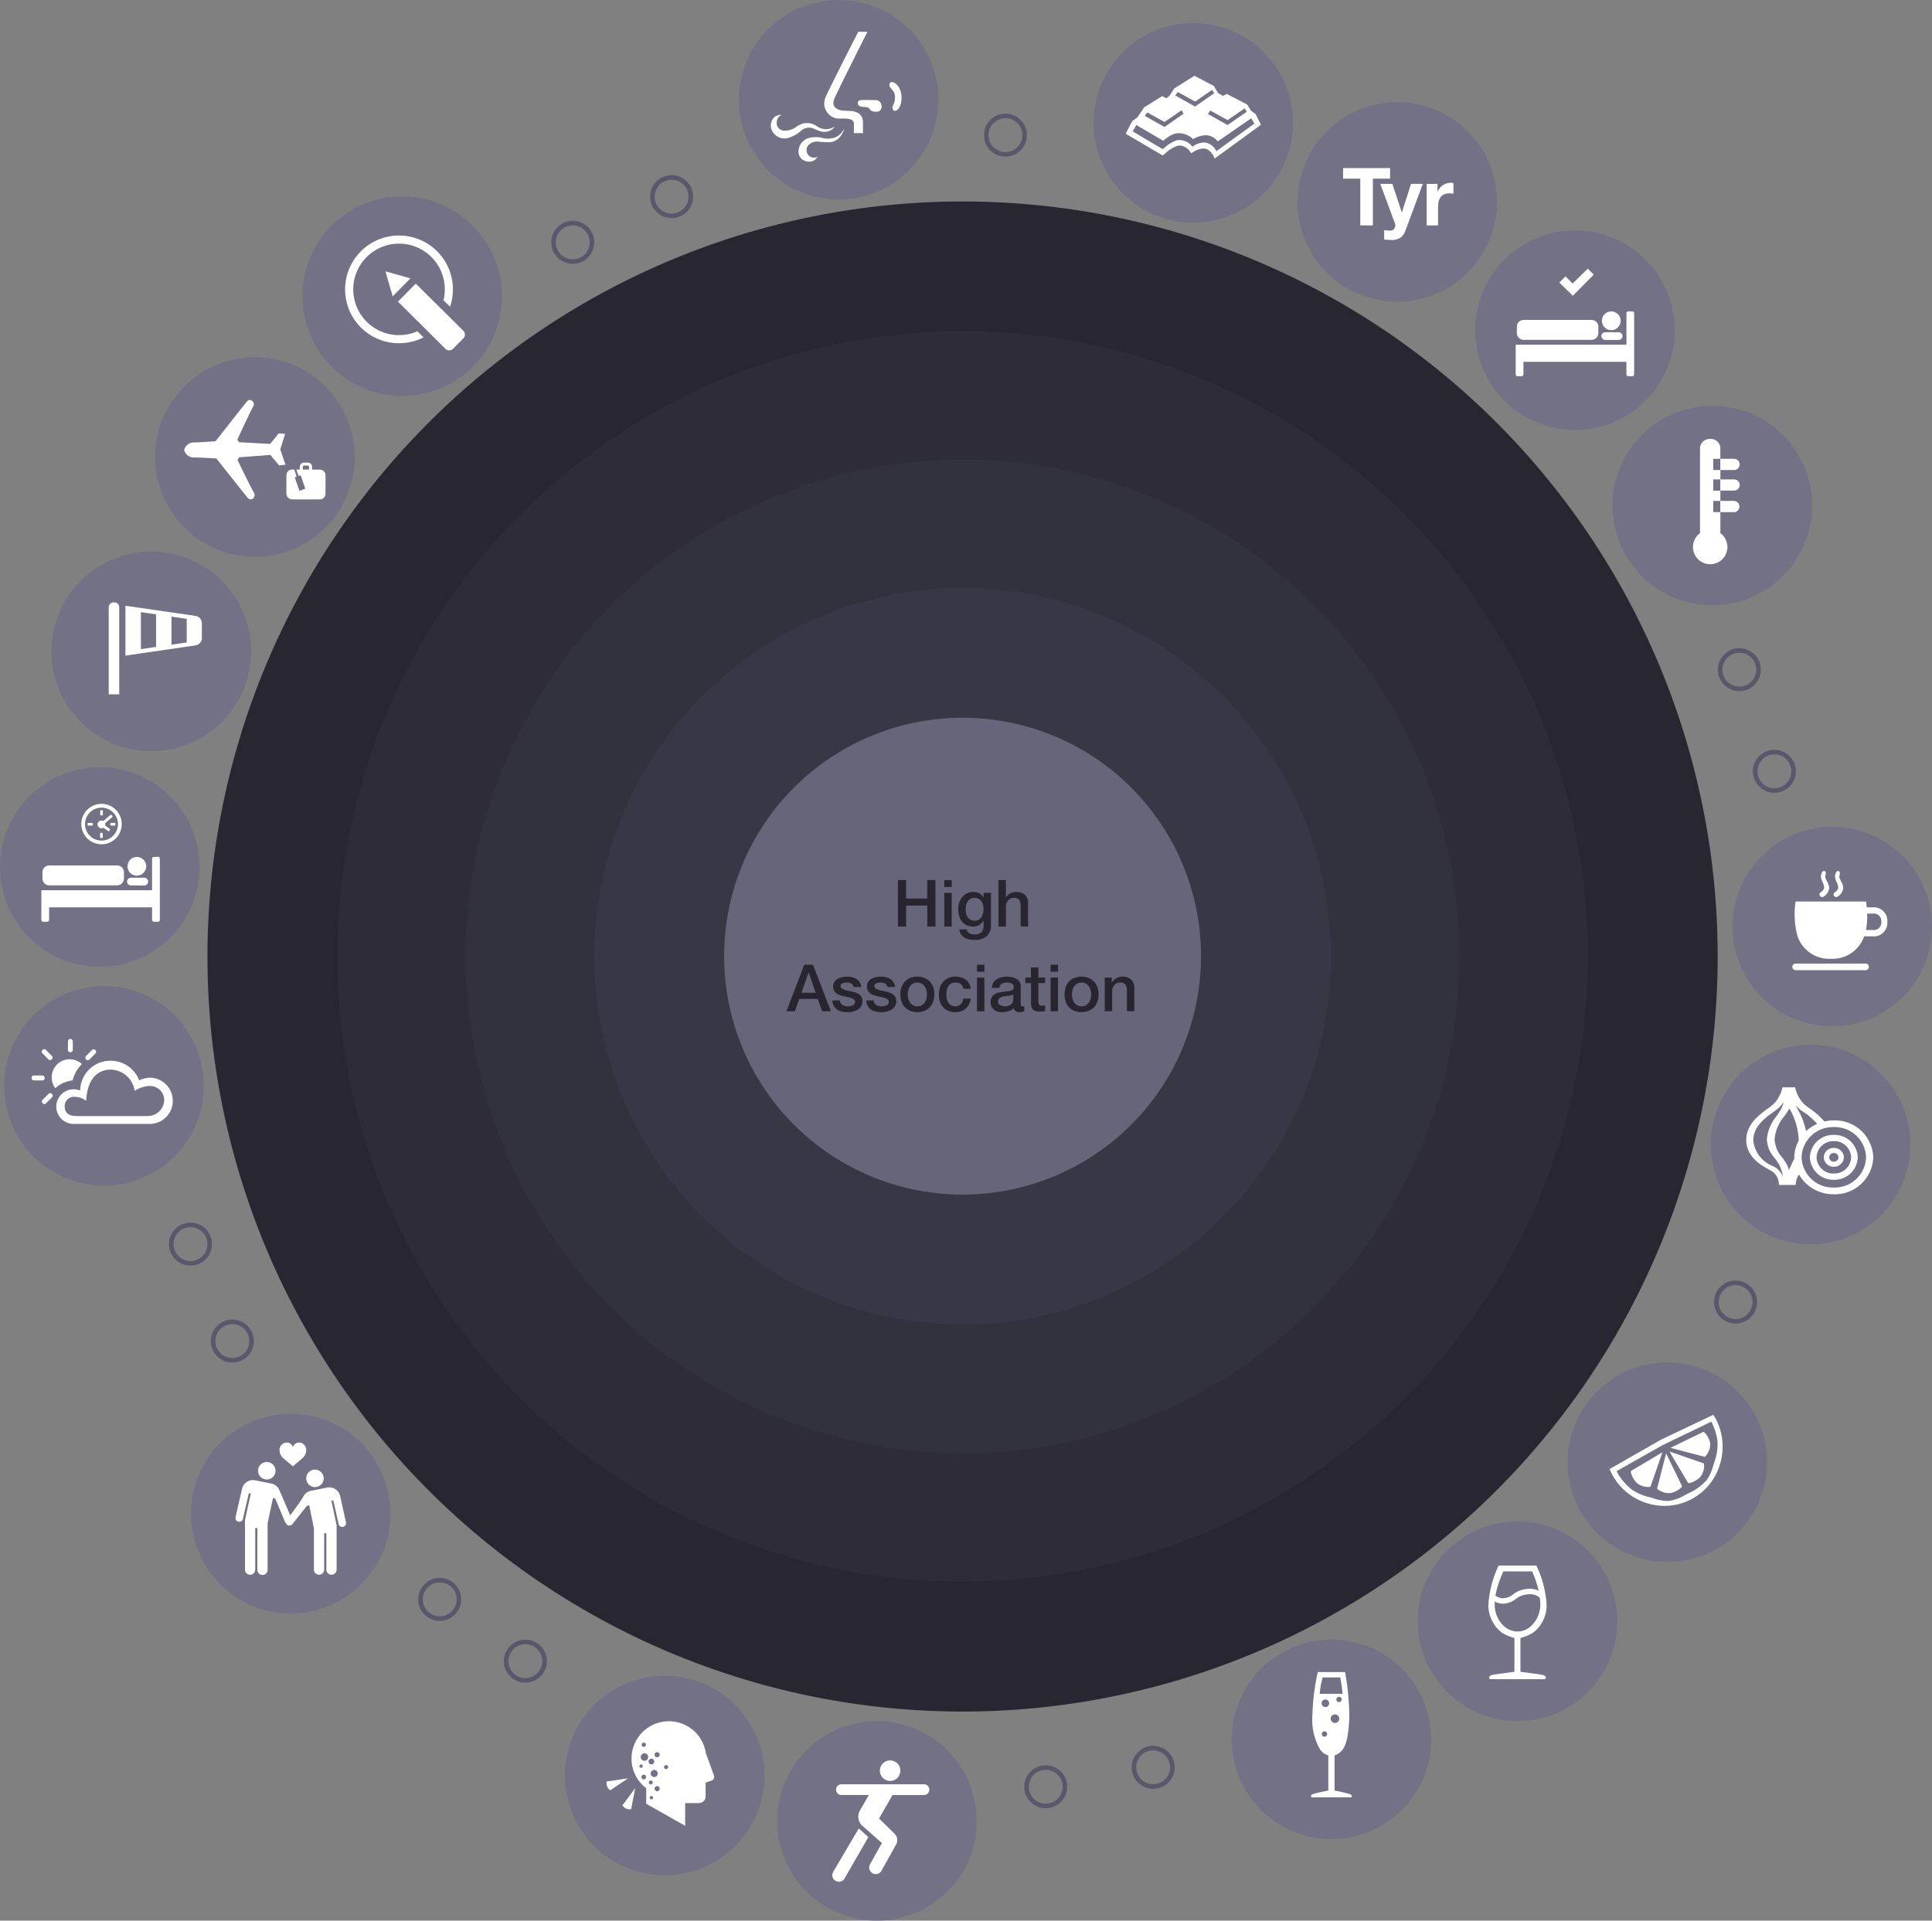 <svg xmlns="http://www.w3.org/2000/svg" width="330" height="328.087"><rect width="100%" height="100%" fill="#808080" stroke="none"/><defs><style>.cls-6{fill:#292530}.cls-7{fill:#59586b}.cls-8{fill:#737185}.cls-9{fill:#fff}</style></defs><g id="Individual-not-association-map-n1-headache-large" transform="translate(627.281 -693.737)"><g id="Grupo_4388" data-name="Grupo 4388" transform="translate(-591.844 728.156)"><path id="Fill_153" d="M-335.014 855.964a128.978 128.978 0 01-128.9 129.054 128.977 128.977 0 01-129.054-128.9 128.976 128.976 0 01128.9-129.054h.076a128.942 128.942 0 01128.978 128.9" data-name="Fill 153" transform="translate(592.968 -727.064)" fill="#282631"/><path id="Fill_155" d="M-357.892 855.253a106.8 106.8 0 01-106.734 106.869A106.8 106.8 0 01-571.5 855.388a106.8 106.8 0 01106.739-106.869h.07a106.767 106.767 0 01106.8 106.734" data-name="Fill 155" transform="translate(593.671 -726.361)" fill="#2d2c38"/><path id="Fill_157" d="M-380.536 854.556a84.854 84.854 0 01-84.8 84.911 84.854 84.854 0 01-84.911-84.8 84.853 84.853 0 0184.8-84.911h.064a84.818 84.818 0 0184.847 84.789v.006" data-name="Fill 157" transform="translate(594.368 -725.665)" fill="#32313e"/><path id="Fill_159" d="M-403.183 853.869a62.9 62.9 0 01-62.867 62.939 62.9 62.9 0 01-62.939-62.867A62.9 62.9 0 01-466.122 791h.038a62.877 62.877 0 0162.9 62.854v.013" data-name="Fill 159" transform="translate(595.064 -724.97)" fill="#373745"/><path id="Fill_161" d="M-426.063 853.164a40.727 40.727 0 01-40.706 40.747 40.727 40.727 0 01-40.747-40.706 40.727 40.727 0 0140.706-40.747h.022a40.711 40.711 0 0140.726 40.7v.009" data-name="Fill 161" transform="translate(595.767 -724.267)" fill="#676579"/><path id="Fill_163" d="M-478.772 839.3h1.392v3.161h3.615V839.3h1.4v7.946h-1.394v-3.584h-3.615v3.584h-1.394z" class="cls-6" data-name="Fill 163" transform="translate(596.709 -723.388)"/><path id="Fill_165" d="M-469.829 847.245h-1.271v-5.753h1.269v5.752zm0-6.745h-1.271v-1.2h1.269v1.2z" class="cls-6" data-name="Fill 165" transform="translate(596.96 -723.388)"/><path id="Fill_167" d="M-466.032 849.461a4.52 4.52 0 01-.874-.088 2.651 2.651 0 01-.8-.3 1.943 1.943 0 01-.606-.558 1.7 1.7 0 01-.289-.842h1.268a1.01 1.01 0 00.19.435.963.963 0 00.318.261 1.218 1.218 0 00.406.123 4.175 4.175 0 00.468.027 1.485 1.485 0 001.124-.378 1.532 1.532 0 00.355-1.09v-.884h-.021a1.963 1.963 0 01-1.727 1.013 2.642 2.642 0 01-1.173-.24 2.25 2.25 0 01-.8-.657 2.733 2.733 0 01-.462-.963 4.6 4.6 0 01-.145-1.168 3.412 3.412 0 01.179-1.1 2.784 2.784 0 01.516-.918 2.483 2.483 0 01.813-.63 2.5 2.5 0 011.1-.233 2.223 2.223 0 011 .228 1.558 1.558 0 01.7.718h.021v-.79h1.268v5.453a2.464 2.464 0 01-.729 1.943 3.1 3.1 0 01-2.1.638zm.011-7.189a1.341 1.341 0 00-.717.178 1.436 1.436 0 00-.468.461 2.025 2.025 0 00-.255.647 3.4 3.4 0 00-.077.723 2.77 2.77 0 00.088.7 1.953 1.953 0 00.274.607 1.443 1.443 0 00.468.433 1.332 1.332 0 00.685.168 1.426 1.426 0 00.718-.172 1.447 1.447 0 00.478-.457 2.012 2.012 0 00.267-.646 3.275 3.275 0 00.082-.729 2.855 2.855 0 00-.088-.713 1.954 1.954 0 00-.272-.612 1.32 1.32 0 00-.479-.422 1.5 1.5 0 00-.704-.166z" class="cls-6" data-name="Fill 167" transform="translate(597.035 -723.323)"/><path id="Fill_168" d="M-462.143 839.3h1.268v2.951h.023a1.832 1.832 0 01.7-.652 2.051 2.051 0 011.033-.261 2.141 2.141 0 011.49.49 1.871 1.871 0 01.546 1.469v3.95h-1.272v-3.615a1.559 1.559 0 00-.289-.984 1.047 1.047 0 00-.834-.31 1.357 1.357 0 00-.578.117 1.242 1.242 0 00-.435.323 1.513 1.513 0 00-.279.484 1.737 1.737 0 00-.1.59v3.395h-1.264z" class="cls-6" data-name="Fill 168" transform="translate(597.253 -723.388)"/><path id="Fill_169" d="M-495.774 861.259h-1.436l3.049-7.952h1.481l3.06 7.945h-1.491l-.746-2.1h-3.171l-.747 2.1zm2.327-6.579l-1.2 3.411h2.426l-1.191-3.415h-.033z" class="cls-6" data-name="Fill 169" transform="translate(596.105 -722.929)"/><path id="Fill_170" d="M-488.333 859.342a.953.953 0 00.422.779 1.668 1.668 0 00.879.223 3.349 3.349 0 00.407-.028 1.8 1.8 0 00.429-.1.811.811 0 00.328-.228.548.548 0 00.117-.4.555.555 0 00-.178-.4 1.217 1.217 0 00-.429-.25 3.965 3.965 0 00-.6-.161 22.533 22.533 0 01-.679-.145 6.518 6.518 0 01-.685-.189 2.233 2.233 0 01-.59-.3 1.421 1.421 0 01-.417-.485 1.551 1.551 0 01-.156-.723 1.31 1.31 0 01.228-.79 1.753 1.753 0 01.578-.512 2.531 2.531 0 01.78-.272 4.438 4.438 0 01.817-.078 3.758 3.758 0 01.852.095 2.294 2.294 0 01.734.31 1.764 1.764 0 01.545.546 1.9 1.9 0 01.273.818h-1.323a.793.793 0 00-.413-.612 1.721 1.721 0 00-.757-.155 2.711 2.711 0 00-.317.022 1.408 1.408 0 00-.344.085.714.714 0 00-.273.178.422.422 0 00-.112.31.487.487 0 00.161.379 1.292 1.292 0 00.423.239 4.22 4.22 0 00.595.161q.335.067.69.145t.679.19a2.155 2.155 0 01.595.3 1.378 1.378 0 01.585 1.191 1.554 1.554 0 01-.234.869 1.855 1.855 0 01-.606.578 2.793 2.793 0 01-.826.323 4.272 4.272 0 01-.9.1 3.982 3.982 0 01-1.006-.123 2.351 2.351 0 01-.8-.373 1.823 1.823 0 01-.537-.632 1.988 1.988 0 01-.206-.884z" class="cls-6" data-name="Fill 170" transform="translate(596.354 -722.864)"/><path id="Fill_171" d="M-482.741 859.342a.953.953 0 00.422.779 1.669 1.669 0 00.879.223 3.349 3.349 0 00.407-.028 1.8 1.8 0 00.429-.1.811.811 0 00.328-.228.547.547 0 00.117-.4.555.555 0 00-.178-.4 1.218 1.218 0 00-.429-.25 3.964 3.964 0 00-.6-.161 21.839 21.839 0 01-.678-.145 6.523 6.523 0 01-.685-.189 2.233 2.233 0 01-.59-.3 1.419 1.419 0 01-.417-.485 1.55 1.55 0 01-.156-.723 1.31 1.31 0 01.228-.79 1.753 1.753 0 01.578-.512 2.531 2.531 0 01.78-.272 4.437 4.437 0 01.817-.078 3.758 3.758 0 01.852.095 2.294 2.294 0 01.734.31 1.765 1.765 0 01.545.546 1.9 1.9 0 01.273.818h-1.315a.794.794 0 00-.413-.612 1.721 1.721 0 00-.757-.155 2.71 2.71 0 00-.317.022 1.408 1.408 0 00-.344.085.714.714 0 00-.273.178.422.422 0 00-.112.31.487.487 0 00.161.379 1.292 1.292 0 00.423.239 4.221 4.221 0 00.595.161q.335.067.69.145t.678.19a2.156 2.156 0 01.595.3 1.378 1.378 0 01.585 1.191 1.554 1.554 0 01-.234.869 1.855 1.855 0 01-.606.578 2.793 2.793 0 01-.826.323 4.273 4.273 0 01-.9.1 3.982 3.982 0 01-1.006-.123 2.352 2.352 0 01-.8-.373 1.823 1.823 0 01-.537-.632 1.988 1.988 0 01-.207-.884z" class="cls-6" data-name="Fill 171" transform="translate(596.537 -722.864)"/><path id="Fill_172" d="M-475.47 861.344a3.171 3.171 0 01-1.23-.228 2.641 2.641 0 01-.913-.628 2.7 2.7 0 01-.566-.958 3.687 3.687 0 01-.2-1.225 3.67 3.67 0 01.2-1.214 2.7 2.7 0 01.566-.956 2.61 2.61 0 01.914-.629 3.132 3.132 0 011.229-.228 3.154 3.154 0 011.226.228 2.618 2.618 0 01.916.629 2.708 2.708 0 01.568.957 3.644 3.644 0 01.2 1.214 3.714 3.714 0 01-.2 1.225 2.725 2.725 0 01-.568.957 2.65 2.65 0 01-.916.627 3.172 3.172 0 01-1.226.229zm0-5.06a1.448 1.448 0 00-.734.179 1.556 1.556 0 00-.516.461 2.008 2.008 0 00-.3.653 2.92 2.92 0 000 1.474 2.115 2.115 0 00.3.652 1.547 1.547 0 00.516.468 1.479 1.479 0 00.734.178 1.479 1.479 0 00.734-.178 1.546 1.546 0 00.516-.468 2.076 2.076 0 00.3-.652 2.925 2.925 0 00.093-.745 2.986 2.986 0 00-.1-.734 1.966 1.966 0 00-.3-.653 1.556 1.556 0 00-.516-.461 1.439 1.439 0 00-.732-.177z" class="cls-6" data-name="Fill 172" transform="translate(596.722 -722.864)"/><path id="Fill_173" d="M-467.832 857.359a1.188 1.188 0 00-.429-.807 1.4 1.4 0 00-.885-.272 1.837 1.837 0 00-.524.083 1.236 1.236 0 00-.511.31 1.758 1.758 0 00-.39.634 3.025 3.025 0 00-.155 1.069 3.124 3.124 0 00.084.713 1.958 1.958 0 00.267.635 1.449 1.449 0 00.473.45 1.34 1.34 0 00.7.164 1.28 1.28 0 00.918-.345 1.607 1.607 0 00.451-.968h1.273a2.789 2.789 0 01-.852 1.726 2.594 2.594 0 01-1.791.593 2.969 2.969 0 01-1.2-.228 2.529 2.529 0 01-.875-.62 2.657 2.657 0 01-.54-.94 3.7 3.7 0 01-.178-1.18 4.044 4.044 0 01.178-1.217 2.763 2.763 0 01.535-.984 2.478 2.478 0 01.885-.657 2.961 2.961 0 011.24-.241 3.444 3.444 0 01.951.128 2.5 2.5 0 01.8.388 2.042 2.042 0 01.573.641 2.224 2.224 0 01.267.923z" class="cls-6" data-name="Fill 173" transform="translate(596.931 -722.864)"/><path id="Fill_174" d="M-464.431 861.253h-1.269V855.5h1.269v5.752zm0-6.745h-1.269v-1.2h1.269v1.2z" class="cls-6" data-name="Fill 174" transform="translate(597.137 -722.929)"/><path id="Fill_175" d="M-458.5 861.345a1.237 1.237 0 01-.645-.157.782.782 0 01-.335-.539 2.263 2.263 0 01-.93.534 3.7 3.7 0 01-1.062.167 2.643 2.643 0 01-.746-.1 1.934 1.934 0 01-.629-.31 1.475 1.475 0 01-.434-.523 1.618 1.618 0 01-.162-.751 1.726 1.726 0 01.2-.869 1.424 1.424 0 01.516-.523 2.285 2.285 0 01.712-.273c.257-.055.516-.1.8-.129a6.372 6.372 0 01.656-.094 3.115 3.115 0 00.55-.093.88.88 0 00.379-.207.572.572 0 00.138-.413.65.65 0 00-.123-.4.8.8 0 00-.286-.245 1.244 1.244 0 00-.385-.1 3.06 3.06 0 00-.4-.03 1.6 1.6 0 00-.879.222.874.874 0 00-.389.69h-1.269a1.9 1.9 0 01.266-.923 1.87 1.87 0 01.6-.591 2.451 2.451 0 01.818-.31 4.807 4.807 0 01.935-.091 3.854 3.854 0 01.835.089 2.38 2.38 0 01.739.289 1.589 1.589 0 01.529.516 1.419 1.419 0 01.2.773v2.963a.664.664 0 00.061.334.257.257 0 00.24.1h.133a.871.871 0 00.179-.022v.879c-.041.013-.1.03-.173.05s-.141.035-.216.052a2.054 2.054 0 01-.222.033 1.529 1.529 0 01-.201.002zm-1.08-3.039a1.544 1.544 0 01-.713.228 9.445 9.445 0 00-.846.117 2.511 2.511 0 00-.389.094 1.169 1.169 0 00-.335.167.728.728 0 00-.227.279.96.96 0 00-.084.413.534.534 0 00.122.356.938.938 0 00.3.228 1.4 1.4 0 00.38.121 2.5 2.5 0 00.373.034 2.028 2.028 0 00.453-.057 1.457 1.457 0 00.462-.189 1.23 1.23 0 00.361-.339.864.864 0 00.145-.506z" class="cls-6" data-name="Fill 175" transform="translate(597.211 -722.864)"/><path id="Fill_176" d="M-457.7 855.485h.957v-1.726h1.268v1.726h1.146v.946h-1.146v3.069a2.993 2.993 0 00.018.346.61.61 0 00.079.245.372.372 0 00.183.15.916.916 0 00.334.05c.089 0 .179 0 .267-.005a1.285 1.285 0 00.266-.039v.98l-.413.044a3.938 3.938 0 01-.413.023 2.775 2.775 0 01-.8-.1 1.072 1.072 0 01-.479-.279.961.961 0 01-.23-.456 3.659 3.659 0 01-.071-.635v-3.394h-.961z" class="cls-6" data-name="Fill 176" transform="translate(597.399 -722.914)"/><path id="Fill_177" d="M-452.254 861.253h-1.269V855.5h1.269v5.752zm0-6.745h-1.269v-1.2h1.269v1.2z" class="cls-6" data-name="Fill 177" transform="translate(597.536 -722.929)"/><path id="Fill_178" d="M-448.313 861.344a3.171 3.171 0 01-1.23-.228 2.641 2.641 0 01-.913-.628 2.7 2.7 0 01-.566-.958 3.688 3.688 0 01-.2-1.225 3.669 3.669 0 01.2-1.214 2.7 2.7 0 01.566-.956 2.61 2.61 0 01.914-.629 3.132 3.132 0 011.229-.228 3.154 3.154 0 011.226.228 2.618 2.618 0 01.916.629 2.707 2.707 0 01.568.957 3.643 3.643 0 01.2 1.214 3.714 3.714 0 01-.2 1.225 2.725 2.725 0 01-.568.957 2.65 2.65 0 01-.916.627 3.172 3.172 0 01-1.226.229zm0-5.06a1.448 1.448 0 00-.734.179 1.556 1.556 0 00-.516.461 2.008 2.008 0 00-.3.653 2.921 2.921 0 000 1.474 2.115 2.115 0 00.3.652 1.547 1.547 0 00.516.468 1.479 1.479 0 00.734.178 1.479 1.479 0 00.734-.178 1.547 1.547 0 00.516-.468 2.077 2.077 0 00.3-.652 2.925 2.925 0 00.093-.745 2.986 2.986 0 00-.1-.734 1.965 1.965 0 00-.3-.653 1.556 1.556 0 00-.516-.461 1.439 1.439 0 00-.732-.177z" class="cls-6" data-name="Fill 178" transform="translate(597.611 -722.864)"/><path id="Fill_179" d="M-444.568 855.435h1.2v.847l.022.022a2.128 2.128 0 01.757-.752 2.005 2.005 0 011.033-.273 2.148 2.148 0 011.492.49 1.872 1.872 0 01.546 1.473v3.947h-1.269v-3.617a1.559 1.559 0 00-.289-.984 1.047 1.047 0 00-.834-.31 1.357 1.357 0 00-.578.117 1.243 1.243 0 00-.435.323 1.512 1.512 0 00-.279.484 1.737 1.737 0 00-.1.59v3.4h-1.264z" class="cls-6" data-name="Fill 179" transform="translate(597.829 -722.864)"/></g><path id="Fill_15" d="M-598.931 901.3a3.67 3.67 0 011.608-4.936 3.67 3.67 0 014.936 1.608 3.671 3.671 0 01-1.613 4.939 3.676 3.676 0 01-4.931-1.611zm5.848-2.972a2.89 2.89 0 00-3.887-1.268 2.89 2.89 0 00-1.268 3.887 2.891 2.891 0 003.888 1.268 2.891 2.891 0 001.267-3.884z" class="cls-7" data-name="Fill 15" transform="translate(.916 6.624)"/><path id="Fill_19" d="M-592.007 917.335a3.672 3.672 0 011.607-4.935 3.671 3.671 0 014.936 1.609 3.669 3.669 0 01-1.608 4.935 3.674 3.674 0 01-4.935-1.609zm5.85-2.972a2.893 2.893 0 00-3.888-1.268 2.893 2.893 0 00-1.268 3.888 2.892 2.892 0 003.888 1.268 2.892 2.892 0 001.267-3.888z" class="cls-7" data-name="Fill 19" transform="translate(1.142 7.15)"/><g id="Grupo_4389" data-name="Grupo 4389" transform="translate(-331.362 834.971)"><path id="Fill_79" d="M-323.707 830.491a17.04 17.04 0 0117.04 17.04 17.041 17.041 0 01-17.04 17.041 17.041 17.041 0 01-17.04-17.041 17.041 17.041 0 0117.04-17.04" class="cls-8" data-name="Fill 79" transform="translate(340.748 -830.491)"/><path id="Fill_80" d="M-318.293 853.116h-11.948a.565.565 0 00-.607.521.565.565 0 00.522.607.394.394 0 00.086 0h11.94a.566.566 0 00.523-.607.566.566 0 00-.523-.521" class="cls-9" data-name="Fill 80" transform="translate(341.072 -829.75)"/><path id="Fill_81" d="M-323.587 842.255a.449.449 0 00.283-.09 1.914 1.914 0 00.925-1.464c0-.847-.807-1.567-.645-2.117.143-.453.071-.666-.1-.744-.261-.12-.433.12-.493.239-.483.989.289 1.569.383 2.493.053.484-.6.889-.6.889l-.032.033a.357.357 0 00-.152.322.436.436 0 00.436.436" class="cls-9" data-name="Fill 81" transform="translate(341.296 -830.251)"/><path id="Fill_82" d="M-325.912 842.255a.449.449 0 00.281-.09 1.915 1.915 0 00.926-1.464c0-.847-.807-1.567-.645-2.117.144-.453.072-.666-.1-.744-.263-.12-.436.12-.5.239-.484.989.29 1.569.384 2.493.049.484-.605.889-.605.889l-.034.033a.362.362 0 00-.149.322.436.436 0 00.436.436" class="cls-9" data-name="Fill 82" transform="translate(341.22 -830.251)"/><path id="Fill_83" d="M-324.091 852.636h-.373a5.691 5.691 0 01-5.523-3.9 14.384 14.384 0 01-.314-5.887h12.045a.364.364 0 010 .048c.014.116.06.468.1.945h1.078a2.307 2.307 0 012.444 2.158 2.25 2.25 0 010 .323 2.308 2.308 0 01-2.119 2.482 2.4 2.4 0 01-.322 0h-1.525a5.681 5.681 0 01-5.491 3.831zm6-7.714a12.16 12.16 0 01-.185 2.8h1.147a1.291 1.291 0 001.459-1.1 1.271 1.271 0 00.007-.307 1.291 1.291 0 00-1.161-1.409 1.262 1.262 0 00-.306.006z" class="cls-9" data-name="Fill 83" transform="translate(341.085 -830.086)"/></g><g id="Grupo_4390" data-name="Grupo 4390" transform="translate(-359.527 926.482)"><path id="Fill_84" d="M-350.98 919.1a17.04 17.04 0 0117.04 17.04 17.041 17.041 0 01-17.04 17.041 17.041 17.041 0 01-17.04-17.041 17.041 17.041 0 0117.04-17.04" class="cls-8" data-name="Fill 84" transform="translate(368.02 -919.1)"/><path id="Fill_85" d="M-351.174 933.823l3.184 5.364c.193.161 1.535-.347 2.112-1.058a2.948 2.948 0 00.592-2.259c-.007-.011-5.888-2.048-5.888-2.048" class="cls-9" data-name="Fill 85" transform="translate(368.572 -918.618)"/><path id="Fill_86" d="M-357.522 937.135c-.161.2.347 1.532 1.055 2.112a2.983 2.983 0 002.26.593c.015-.015 2.046-5.892 2.046-5.892l-5.361 3.187" class="cls-9" data-name="Fill 86" transform="translate(368.363 -918.614)"/><path id="Fill_87" d="M-345.388 930.587c-.014 0-5.613 2.716-5.613 2.716l5.871 1.541a3.025 3.025 0 00.921-2.24c-.094-.909-.933-2.041-1.179-2.017" class="cls-9" data-name="Fill 87" transform="translate(368.578 -918.724)"/><path id="Fill_88" d="M-353.216 940.171a3.044 3.044 0 002.239.745c.909-.093 2.042-.934 2.017-1.177 0-.018-2.717-5.612-2.717-5.612z" class="cls-9" data-name="Fill 88" transform="translate(368.505 -918.608)"/><path id="Fill_89" d="M-351.687 943.307a10.18 10.18 0 01-9-5.445 11.512 11.512 0 01-.282-.6l-.109-.233 8.776-5.019 8.927-4.247c.029.047.087.133.147.227.112.169.252.382.3.471a10.185 10.185 0 01.712 7.731 9.919 9.919 0 01-4.89 5.981 9.772 9.772 0 01-4.581 1.134zm7.986-14.383a.053.053 0 00-.034.018l-8.247 3.973-7.9 4.462.021.037a9.654 9.654 0 002.547 3.083 8.968 8.968 0 003.175 1.354c.177.049.351.1.526.161a8.013 8.013 0 002.325.456 2.794 2.794 0 00.407-.02 7.7 7.7 0 002.837-1.068l.382-.2a9.015 9.015 0 003.19-2.294 7.628 7.628 0 001.112-2.491l.1-.323a9.172 9.172 0 00.617-3.8 9.658 9.658 0 00-1.042-3.32c-.004-.02-.009-.028-.015-.028z" class="cls-9" data-name="Fill 89" transform="translate(368.248 -918.816)"/></g><g id="Grupo_4391" data-name="Grupo 4391" transform="translate(-440.489 697.672)"><path id="Fill_90" d="M-429.374 697.547a17.041 17.041 0 0117.04 17.04 17.041 17.041 0 01-17.04 17.041 17.04 17.04 0 01-17.04-17.041 17.04 17.04 0 0117.04-17.04" class="cls-8" data-name="Fill 90" transform="translate(446.414 -697.547)"/><path id="Fill_91" d="M-425.909 720.409c-.026-.065-.537-1.54-1.721-1.7a1.728 1.728 0 00-.242-.016 3.476 3.476 0 00-1.713.617 2.828 2.828 0 01-.323.18l-.147-.181a2.339 2.339 0 00-1.835-1.121 2.3 2.3 0 00-.279.018 5.634 5.634 0 00-2.177 1.328 4.374 4.374 0 01-.437.343c-.049-.01-6.258-3.677-6.321-3.714l1.11-2.141.883-.645 1.162-1.719 3.066-1.911.676.34.063.022.5-.386.834-1.291 3.454-2.164 3.325 1.756.688 1.186.858.506.645-.347 3.466 1.8.708 1.1.748.542.924 1.821-7.913 5.778zm-1.888-2.744a1.892 1.892 0 01.3.022 2.52 2.52 0 011.877 1.467l6.5-4.716-.539-.907-5.719 3.949a2.74 2.74 0 00-1.622-1.016 2.531 2.531 0 00-.467-.04 4.464 4.464 0 00-2.06.634l-.069.037a3.423 3.423 0 00-2.421-1.012 2.886 2.886 0 00-.87.135 5.75 5.75 0 00-1.795 1.161l-4.611-2.7-.6 1.093.089.054.087.052a754.757 754.757 0 004.931 2.924 4.226 4.226 0 00.376-.284l.023-.02a5.6 5.6 0 012.074-1.225 2.354 2.354 0 01.371-.029 2.856 2.856 0 012.237 1.141 3.483 3.483 0 011.908-.714zm-9.63-5.134l-.416.592 3.375 1.893 3.26-2.277-.347-.579-2.921 2zm10.779-.323l-.416.592 3.37 1.889 3.261-2.274-.349-.577-2.912 2zm-5.56-3.162l-.422.59 3.375 1.893 3.265-2.275-.353-.577-2.9 2z" class="cls-9" data-name="Fill 91" transform="translate(446.588 -697.261)"/></g><g id="Grupo_4392" data-name="Grupo 4392" transform="translate(-375.303 733.101)"><path id="Fill_103" d="M-366.255 731.852a17.041 17.041 0 0117.04 17.041 17.04 17.04 0 01-17.04 17.04 17.04 17.04 0 01-17.04-17.04 17.041 17.041 0 0117.04-17.041" class="cls-8" data-name="Fill 103" transform="translate(383.295 -731.852)"/><path id="Fill_104" d="M-367.077 742.807l-2.309-2.255 1.054-1.057 1.218 1.219 2.59-2.542 1.018 1.018z" class="cls-9" data-name="Fill 104" transform="translate(383.751 -731.645)"/><path id="Fill_105" d="M-362.34 746.849a1.6 1.6 0 011.6-1.6 1.6 1.6 0 011.6 1.6 1.6 1.6 0 01-1.592 1.6 1.6 1.6 0 01-1.6-1.6" class="cls-9" data-name="Fill 105" transform="translate(383.981 -731.413)"/><path id="Fill_106" d="M-363.645 750.054a1.159 1.159 0 001.158-1.154v-1.09a1.159 1.159 0 00-1.158-1.156h-11.61a1.152 1.152 0 00-1.152 1.153v1.093a1.152 1.152 0 001.15 1.155h11.611z" class="cls-9" data-name="Fill 106" transform="translate(383.521 -731.367)"/><path id="Fill_107" d="M-359.483 750.007a.661.661 0 00.661-.662.66.66 0 00-.661-.661h-2.275a.667.667 0 00-.667.661.669.669 0 00.667.662z" class="cls-9" data-name="Fill 107" transform="translate(383.979 -731.301)"/><path id="Fill_108" d="M-356.666 745.234h-.694a.322.322 0 00-.322.313v5.386H-376.6v5.146h.018a.3.3 0 00.294.241h.692a.312.312 0 00.3-.241h.017v-2.217h17.589v2.217h.014a.3.3 0 00.3.241h.689a.31.31 0 00.3-.241h.018v-10.532a.313.313 0 00-.3-.313" class="cls-9" data-name="Fill 108" transform="translate(383.515 -731.414)"/></g><g id="Grupo_4393" data-name="Grupo 4393" transform="translate(-351.847 763.056)"><path id="Fill_109" d="M-326.5 777.9a17.04 17.04 0 01-17.044 17.037 17.041 17.041 0 01-17.037-17.044 17.041 17.041 0 0117.044-17.037A17.037 17.037 0 01-326.5 777.9" class="cls-8" data-name="Fill 109" transform="translate(360.583 -760.857)"/><path id="Fill_110" d="M-344.34 787.737a2.937 2.937 0 01-2.942-2.934 2.939 2.939 0 011.206-2.377v-14.562a1.642 1.642 0 011.736-1.52 1.64 1.64 0 011.736 1.52v1.869h2.262l.048.007h.033a.954.954 0 01.953.954.953.953 0 01-.953.953h-2.339v1.6h2.34a.958.958 0 01.957.958.957.957 0 01-.957.957h-2.34v1.758h2.255v.015h.08a.957.957 0 01.916 1 .957.957 0 01-.916.917.923.923 0 01-.131 0h-2.204v3.583a2.939 2.939 0 01.635 4.108 2.936 2.936 0 01-2.369 1.2zm.52-10.811v1.915h1.206v-1.915zm0-3.672v1.916h1.206v-1.916zm0-3.517v1.913h1.207v-1.917z" class="cls-9" data-name="Fill 110" transform="translate(361.019 -760.677)"/></g><g id="Grupo_4394" data-name="Grupo 4394" transform="translate(-335.053 872.203)"><path id="Fill_114" d="M-327.282 866.542a17.04 17.04 0 0117.04 17.041 17.04 17.04 0 01-17.04 17.04 17.04 17.04 0 01-17.04-17.04 17.04 17.04 0 0117.04-17.041" class="cls-8" data-name="Fill 114" transform="translate(344.322 -866.542)"/><path id="Fill_115" d="M-323.929 886.824a1.666 1.666 0 01-1.715-1.607 1.666 1.666 0 011.715-1.606 1.666 1.666 0 011.717 1.606 1.668 1.668 0 01-1.717 1.607zm0-2.346a.768.768 0 00-.792.74.769.769 0 00.792.741.768.768 0 00.791-.741.767.767 0 00-.791-.74z" class="cls-9" data-name="Fill 115" transform="translate(344.934 -865.983)"/><path id="Fill_116" d="M-323.851 889.12a3.971 3.971 0 01-4.088-3.835 3.968 3.968 0 014.088-3.829 3.968 3.968 0 014.083 3.829 3.97 3.97 0 01-4.083 3.835zm0-6.6a2.87 2.87 0 00-2.958 2.765 2.87 2.87 0 002.958 2.771 2.87 2.87 0 002.953-2.771 2.868 2.868 0 00-2.953-2.764z" class="cls-9" data-name="Fill 116" transform="translate(344.859 -866.054)"/><path id="Fill_117" d="M-323.509 891.851a6.778 6.778 0 01-5.955-3.373v.01a3.214 3.214 0 00-.551 1.774h-2.875a2.81 2.81 0 00-1.13-2.307 16.248 16.248 0 00-.453-.255c-1.4-.765-3.994-2.195-3.994-5.141 0-2.68 2.259-4.32 3.761-5.41a11.042 11.042 0 00.9-.692 5.853 5.853 0 001.523-2.872h2.163a5.8 5.8 0 001.521 2.872c.227.2.54.43.9.692a13.112 13.112 0 012.582 2.274 7.184 7.184 0 011.613-.189 6.535 6.535 0 016.727 6.31 6.535 6.535 0 01-6.732 6.307zm0-11.475a5.353 5.353 0 00-5.512 5.164 5.352 5.352 0 005.512 5.164A5.352 5.352 0 00-318 885.54a5.354 5.354 0 00-5.509-5.164zm-8.575-4.281a5.542 5.542 0 01-.881 1.04c-.2.177-.475.376-.8.607l-.028.027c-1.388.991-3.474 2.489-3.474 4.853a5.218 5.218 0 003.371 4.421l.038.021c.149.082.274.151.384.215a3.479 3.479 0 011.275 1.6 6.644 6.644 0 00-.484-1.738 7.589 7.589 0 00-.918-1.452v-.01a5.148 5.148 0 01-1.351-3.184 7.191 7.191 0 011.643-3.965c.3-.439.58-.855.807-1.271a4.743 4.743 0 00.418-1.159zm.983 1.11a15.366 15.366 0 01-.842 1.291l-.016.022a7.022 7.022 0 00-1.669 3.93 5.092 5.092 0 001.317 3.155 7.674 7.674 0 01.9 1.423 3.718 3.718 0 01.233.741.137.137 0 00.017-.035v-.032a1.1 1.1 0 01.066-.161c.132-.3.274-.594.419-.894v-.02c.14-.288.284-.589.419-.893v-.187a5.935 5.935 0 01.745-2.848.1.1 0 010-.025.5.5 0 000-.056 11.412 11.412 0 00-1.588-5.41zm1.108-.535a4.047 4.047 0 00.235.535 12.58 12.58 0 011.5 3.865 6.787 6.787 0 011.9-1.235 11.04 11.04 0 00-2.315-2.023h-.012l-.036-.031a9.024 9.024 0 01-.807-.616 3.759 3.759 0 01-.464-.494z" class="cls-9" data-name="Fill 117" transform="translate(344.514 -866.311)"/></g><g id="Grupo_4395" data-name="Grupo 4395" transform="translate(-385.119 953.648)"><path id="Fill_121" d="M-358.719 962.445a17.041 17.041 0 01-17.04 17.041 17.04 17.04 0 01-17.04-17.041 17.04 17.04 0 0117.038-17.04 17.039 17.039 0 0117.043 17.035v.005" class="cls-8" data-name="Fill 121" transform="translate(392.8 -945.404)"/><path id="Fill_122" d="M-371.616 972.1h-9.058a.29.29 0 01-.323-.235c-.021-.171.12-.383.484-.473.631-.161 3.812-.55 3.844-.556v-5.775a7.9 7.9 0 01-2.148-.912 5.937 5.937 0 01-2.3-4.879 18.479 18.479 0 011.743-6.58h6.455v.009a18.164 18.164 0 011.745 6.57 5.932 5.932 0 01-2.3 4.879 7.752 7.752 0 01-2.166.912v5.777l.135.016c2.619.332 3.471.476 3.725.539.358.091.5.309.483.473a.289.289 0 01-.319.235zm-8.415-13.277a5.447 5.447 0 000 .58 4.891 4.891 0 001.793 3.82 4.035 4.035 0 001.685.714h.807a3.643 3.643 0 001.69-.714 5.015 5.015 0 001.807-3.821 7.285 7.285 0 00-.092-1.2v-.019a2.455 2.455 0 00-1.687-.6 4.216 4.216 0 00-.931.114 3.317 3.317 0 00-1.437.674 3.8 3.8 0 01-1.683.773 2.647 2.647 0 01-.548.057 2.9 2.9 0 01-1.404-.374zm1.476-5.139a17.958 17.958 0 00-1.367 4.135 2.254 2.254 0 001.291.459 1.845 1.845 0 00.384-.04 3.037 3.037 0 001.377-.645 4.107 4.107 0 011.733-.808 4.978 4.978 0 011.1-.132 3.39 3.39 0 011.514.341 18.918 18.918 0 00-1.114-3.294v-.014z" class="cls-9" data-name="Fill 122" transform="translate(393.183 -945.165)"/></g><g id="Grupo_4396" data-name="Grupo 4396" transform="translate(-618.482 787.966)"><path id="Fill_123" d="M-584.68 802.018a17.04 17.04 0 01-17.04 17.041 17.041 17.041 0 01-17.041-17.041 17.041 17.041 0 0117.041-17.04 17.035 17.035 0 0117.036 17.034v.006" class="cls-8" data-name="Fill 123" transform="translate(618.761 -784.977)"/><path id="Fill_124" d="M-608.207 793.384h-.388a.845.845 0 00-.707.85v14.846h1.8v-14.846a.849.849 0 00-.707-.85" class="cls-9" data-name="Fill 124" transform="translate(619.071 -784.702)"/><path id="Fill_125" d="M-606.532 802.452v-8.518l.945.132.125.017 1.567.227 7.826 1.138 1.541.222a1.266 1.266 0 011.047 1.216v2.6a1.268 1.268 0 01-1.047 1.214l-1.541.222-7.825 1.141zm2.637-7.43v6.319l2.593-.378V795.4zm5.228.765v4.792l2.6-.377v-4.034z" class="cls-9" data-name="Fill 125" transform="translate(619.162 -784.684)"/></g><g id="Grupo_4397" data-name="Grupo 4397" transform="translate(-626.552 862.188)"><path id="Fill_126" d="M-592.494 873.885a17.04 17.04 0 01-17.04 17.041 17.041 17.041 0 01-17.041-17.041 17.041 17.041 0 0117.039-17.04 17.039 17.039 0 0117.042 17.036" class="cls-8" data-name="Fill 126" transform="translate(626.575 -856.845)"/><path id="Fill_127" d="M-612.985 869.073a.4.4 0 00.558-.065l.955-.968a.41.41 0 00.066-.554l-.1-.105a.406.406 0 00-.559.069l-.946.963a.408.408 0 00-.07.563z" class="cls-9" data-name="Fill 127" transform="translate(627.014 -856.503)"/><path id="Fill_128" d="M-619.275 868.982a.4.4 0 00.56.071l.1-.1a.406.406 0 00-.068-.564l-.95-.955a.4.4 0 00-.561-.075l-.1.1a.408.408 0 00.077.562z" class="cls-9" data-name="Fill 128" transform="translate(626.778 -856.503)"/><path id="Fill_129" d="M-615.7 867.85h.14a.406.406 0 00.347-.447v-1.363a.409.409 0 00-.347-.45h-.14a.412.412 0 00-.344.45v1.36a.408.408 0 00.344.452" class="cls-9" data-name="Fill 129" transform="translate(626.92 -856.559)"/><path id="Fill_130" d="M-619.822 872.115v-.134a.4.4 0 00-.442-.35h-1.349a.4.4 0 00-.444.349v.135a.407.407 0 00.444.358h1.349a.4.4 0 00.442-.358" class="cls-9" data-name="Fill 130" transform="translate(626.723 -856.361)"/><path id="Fill_131" d="M-618.7 874.636a.4.4 0 00-.556.073l-.946.956a.407.407 0 00-.069.563l.1.1a.4.4 0 00.559-.073l.952-.96a.418.418 0 00.071-.562z" class="cls-9" data-name="Fill 131" transform="translate(626.779 -856.265)"/><path id="Fill_132" d="M-601.891 879.983h-13.126a2.96 2.96 0 01-2.951-2.969 2.961 2.961 0 012.97-2.951 3.777 3.777 0 011.105.208 5.164 5.164 0 015.169-5.082 5.216 5.216 0 014.913 3.35 4.619 4.619 0 011.885-.453 3.951 3.951 0 013.856 4.043 3.951 3.951 0 01-3.821 3.854zm-12.851-4.622a1.582 1.582 0 00-1.779 1.355 1.678 1.678 0 00-.013.259c0 1.1.663 1.655 1.971 1.664h12.125a2.823 2.823 0 002.9-2.739v-.029A2.42 2.42 0 00-602 873.5h-.1a5.183 5.183 0 00-2.316.724l-.173.089a4.22 4.22 0 00-4.016-3.606c-3.459 0-4.164 3.324-4.276 5.318a1.381 1.381 0 01-.211-.122 2.924 2.924 0 00-1.65-.541z" class="cls-9" data-name="Fill 132" transform="translate(626.857 -856.441)"/><path id="Fill_133" d="M-615.147 872.548a6.6 6.6 0 01.613-1.55 7.837 7.837 0 01.95-1.238 3.057 3.057 0 00-4.253.092 3.126 3.126 0 00-.276 4.055 4.635 4.635 0 011.354-.911 6.352 6.352 0 011.614-.447" class="cls-9" data-name="Fill 133" transform="translate(626.832 -856.449)"/></g><g id="Grupo_4398" data-name="Grupo 4398" transform="translate(-594.657 935.266)"><path id="Fill_134" d="M-561.611 944.646a17.041 17.041 0 01-17.041 17.04 17.041 17.041 0 01-17.04-17.04 17.041 17.041 0 0117.04-17.041 17.04 17.04 0 0117.037 17.041" class="cls-8" data-name="Fill 134" transform="translate(595.692 -927.605)"/><path id="Fill_135" d="M-587.823 945.66a.644.644 0 00.766-.495v-.011c.083-.413 1.01-4.374 1.01-4.374l.333.068-1 4.55v8.447a.877.877 0 00.877.877.876.876 0 00.876-.877v-7.1h.364v7.1a.875.875 0 00.837.912.875.875 0 00.911-.837v-7.995l.92-4.31.388.088 1.689 4.034a.627.627 0 00.831.283.617.617 0 00.28-.826s-1.755-4.222-2.171-5.068a1.8 1.8 0 00-1.233-.968l-2.815-.568a1.92 1.92 0 00-2.26 1.484c-.112.53-1.032 4.466-1.1 4.82a.645.645 0 00.495.767" class="cls-9" data-name="Fill 135" transform="translate(595.933 -927.246)"/><path id="Fill_136" d="M-574.842 939.773a1.492 1.492 0 01-1.761-1.161 1.492 1.492 0 011.162-1.761 1.491 1.491 0 011.76 1.162 1.487 1.487 0 01-1.159 1.757" class="cls-9" data-name="Fill 136" transform="translate(596.316 -927.303)"/><path id="Fill_137" d="M-582.805 938.515a1.49 1.49 0 01-1.764-1.156 1.491 1.491 0 011.156-1.764 1.492 1.492 0 011.764 1.156v.006a1.489 1.489 0 01-1.157 1.758" class="cls-9" data-name="Fill 137" transform="translate(596.055 -927.344)"/><path id="Fill_138" d="M-570.237 946.5a.646.646 0 01-.763-.5v-.012c-.087-.413-.9-4.013-.9-4.013l-.323.068.889 4.188v7.573a.876.876 0 01-.876.877.877.877 0 01-.877-.877v-6.219h-.373v6.219a.87.87 0 01-.863.877h-.009a.882.882 0 01-.88-.877v-7.044l-.8-3.949-.382.083-2.4 3.012a.7.7 0 01-.94.3.636.636 0 01-.161-.838s2.453-3.2 2.874-4.046a1.8 1.8 0 011.23-.958l2.812-.574a1.922 1.922 0 012.26 1.483c.105.529.915 4.105.984 4.458a.646.646 0 01-.494.768" class="cls-9" data-name="Fill 138" transform="translate(596.206 -927.207)"/><path id="Fill_139" d="M-576.6 933.084a1.242 1.242 0 00-.563-.6.934.934 0 00-.547-.128.821.821 0 00-.545.131 1.074 1.074 0 00-.484.555l-.029.112-.028-.112a1.087 1.087 0 00-.484-.555.808.808 0 00-.545-.131.938.938 0 00-.548.128 1.259 1.259 0 00-.567.6 1.1 1.1 0 00-.1.539 1.734 1.734 0 00.636 1.385c.244.224.322.3.9.768l.736.623.732-.623c.573-.465.656-.544.9-.768a1.741 1.741 0 00.637-1.385 1.056 1.056 0 00-.1-.539" class="cls-9" data-name="Fill 139" transform="translate(596.172 -927.449)"/></g><g id="Grupo_4399" data-name="Grupo 4399" transform="translate(-530.779 979.99)"><path id="Fill_140" d="M-499.759 987.954a17.04 17.04 0 01-17.043 17.038 17.04 17.04 0 01-17.038-17.042 17.041 17.041 0 0117.04-17.039 17.038 17.038 0 0117.036 17.039" class="cls-8" data-name="Fill 140" transform="translate(533.84 -970.911)"/><path id="Fill_141" d="M-526.327 989.936a1.453 1.453 0 01-.595-1.535c.017.035 3.64-.527 3.64-.527s-3.1 2.084-3.046 2.061" class="cls-9" data-name="Fill 141" transform="translate(534.065 -970.355)"/><path id="Fill_142" d="M-522.838 993.1a1.453 1.453 0 01-1.507-.667c.039.016 2.2-2.944 2.2-2.944s-.723 3.663-.7 3.612" class="cls-9" data-name="Fill 142" transform="translate(534.151 -970.303)"/><path id="Fill_144" d="M-513.673 996.3l-6.651-3.766v-2.644a6.379 6.379 0 01-1.2-8.941 6.379 6.379 0 018.941-1.2 6.38 6.38 0 012.437 4.112l.279.769.011.031c.376 1.034 1 2.768 1.084 3a.675.675 0 01-.336.893.706.706 0 01-.09.033c-.26.1-.645.236-.948.344l-.032.011v2.318a1.159 1.159 0 01-1.156 1.159h-2.338v3.881zm-5.769-5.089a.287.287 0 00-.287.287.287.287 0 00.287.287.287.287 0 00.287-.287.287.287 0 00-.287-.288zm.981-1.695a.436.436 0 00-.434.438.435.435 0 00.437.434.436.436 0 00.435-.434.438.438 0 00-.438-.439zm-1.089-.942a.333.333 0 00-.323.334.333.333 0 00.335.331.332.332 0 00.331-.335.332.332 0 00-.335-.331zm-1.193-1a.4.4 0 00-.4.4.4.4 0 00.4.4.4.4 0 00.4-.4.4.4 0 00-.4-.398zm1.784-.818a.607.607 0 00-.605.608.605.605 0 00.608.605.607.607 0 00.605-.605.609.609 0 00-.6-.608zm2.032-.831a.351.351 0 00-.35.351.35.35 0 00.35.35.349.349 0 00.35-.349.351.351 0 00-.343-.352zm-4.272-.111a.286.286 0 00-.287.287.287.287 0 00.287.287.288.288 0 00.287-.287.287.287 0 00-.288-.285zm1.757-.969a.484.484 0 00-.483.484.483.483 0 00.483.484.484.484 0 00.484-.484.484.484 0 00-.481-.487zm-1.191-.927a.637.637 0 00-.629.645.637.637 0 00.646.629.637.637 0 00.629-.639.637.637 0 00-.638-.635zm2.172-.2a.438.438 0 00-.437.438.438.438 0 00.437.437.438.438 0 00.438-.437.436.436 0 00-.438-.43zm-2.281-1.627a.368.368 0 00-.368.368.368.368 0 00.368.369.368.368 0 00.368-.367.366.366 0 00-.362-.37z" class="cls-9" data-name="Fill 144" transform="translate(534.201 -970.664)"/></g><g id="Grupo_4400" data-name="Grupo 4400" transform="translate(-416.902 973.818)"><path id="Fill_145" d="M-389.494 981.975a17.041 17.041 0 01-17.04 17.041 17.041 17.041 0 01-17.04-17.041 17.04 17.04 0 0117.04-17.04 17.039 17.039 0 0117.037 17.04" class="cls-8" data-name="Fill 145" transform="translate(423.575 -964.934)"/><path id="Fill_146" d="M-403.7 991.7h-6.533a.21.21 0 01-.233-.151c-.023-.119.073-.287.343-.4.373-.147 1.961-.475 2.626-.608v-5.989a2.685 2.685 0 01-1.4-1.014 10.2 10.2 0 01-1.33-5.632 39.073 39.073 0 01.932-7.6h4.658v.03a45.461 45.461 0 01.734 7.565c-.112 3-.456 4.688-1.136 5.638a3.191 3.191 0 01-1.394 1.015v5.992a26.8 26.8 0 012.619.609c.271.107.368.276.345.394a.213.213 0 01-.231.151zm-4.451-11.268a.458.458 0 00-.459.456.457.457 0 00.455.458.457.457 0 00.459-.455.459.459 0 00-.455-.457zm1.8-2.894a.729.729 0 00-.735.723.729.729 0 00.723.736.729.729 0 00.735-.723v-.006a.733.733 0 00-.721-.728zm-1.645-2.55a.646.646 0 00-.647.646.646.646 0 00.647.647.646.646 0 00.645-.647.646.646 0 00-.645-.646zm2.328-.458a.455.455 0 00-.457.454.456.456 0 00.454.459.456.456 0 00.459-.456.458.458 0 00-.455-.456zm-1.36-3.306h-1.437a15.113 15.113 0 00-.509 2.8h3.908a20.924 20.924 0 00-.4-2.8z" class="cls-9" data-name="Fill 146" transform="translate(424.004 -964.758)"/></g><g id="Grupo_4401" data-name="Grupo 4401" transform="translate(-627.281 824.801)"><path id="Fill_147" d="M-593.2 837.683a17.039 17.039 0 01-17.039 17.042 17.04 17.04 0 01-17.042-17.038 17.041 17.041 0 0117.038-17.043A17.039 17.039 0 01-593.2 837.68" class="cls-8" data-name="Fill 147" transform="translate(627.281 -820.644)"/><path id="Fill_148" d="M-609.266 831.313a.112.112 0 01-.075-.026l-.808-.571a.641.641 0 01-.337.092.662.662 0 01-.658-.665.662.662 0 01.666-.658.666.666 0 01.322.084l1.191-1.015a.17.17 0 01.105-.037.26.26 0 01.193.1.261.261 0 01.07.193.162.162 0 01-.059.115l-1.2 1.027a.55.55 0 01.033.2.662.662 0 01-.028.191l.783.563c.075.058.071.161-.013.286a.259.259 0 01-.185.121z" class="cls-9" data-name="Fill 148" transform="translate(627.81 -820.386)"/><path id="Fill_149" d="M-610.453 831.473h-.08a.221.221 0 00-.189.242v.645a2.235 2.235 0 00.455 0v-.645a.221.221 0 00-.187-.242" class="cls-9" data-name="Fill 149" transform="translate(627.823 -820.289)"/><path id="Fill_150" d="M-609.069 830.038v.081a.221.221 0 00.243.187h.645a2.334 2.334 0 000-.458h-.646a.223.223 0 00-.243.19" class="cls-9" data-name="Fill 150" transform="translate(627.878 -820.343)"/><path id="Fill_151" d="M-610.519 828.645h.081a.219.219 0 00.187-.242v-.645a2.806 2.806 0 00-.457 0v.645a.22.22 0 00.19.242" class="cls-9" data-name="Fill 151" transform="translate(627.824 -820.411)"/><path id="Fill_152" d="M-611.883 830.119v-.075a.221.221 0 00-.243-.192h-.657a3.788 3.788 0 000 .457h.646a.219.219 0 00.252-.181v-.009" class="cls-9" data-name="Fill 152" transform="translate(627.756 -820.342)"/><path id="Fill_153-2" d="M-610.379 833.607a3.453 3.453 0 01-3.454-3.454 3.453 3.453 0 013.454-3.453 3.453 3.453 0 013.453 3.453 3.457 3.457 0 01-3.453 3.454zm0-6.26a2.813 2.813 0 00-2.814 2.811 2.813 2.813 0 002.811 2.814 2.813 2.813 0 002.814-2.811v-.006a2.816 2.816 0 00-2.811-2.807z" class="cls-9" data-name="Fill 153" transform="translate(627.721 -820.446)"/><path id="Fill_154" d="M-606.192 837.081a1.6 1.6 0 011.592-1.6 1.6 1.6 0 011.6 1.593 1.6 1.6 0 01-1.594 1.6h-.006a1.6 1.6 0 01-1.6-1.594" class="cls-9" data-name="Fill 154" transform="translate(627.972 -820.158)"/><path id="Fill_155-2" d="M-607.5 840.284a1.157 1.157 0 001.157-1.158v-1.085a1.153 1.153 0 00-1.152-1.156H-619.1a1.153 1.153 0 00-1.157 1.151v1.091a1.158 1.158 0 001.157 1.158h11.6z" class="cls-9" data-name="Fill 155" transform="translate(627.511 -820.112)"/><path id="Fill_156" d="M-603.332 840.236a.661.661 0 00.661-.66.661.661 0 00-.661-.661h-2.277a.66.66 0 00-.66.661.66.66 0 00.66.66z" class="cls-9" data-name="Fill 156" transform="translate(627.969 -820.046)"/><path id="Fill_157-2" d="M-600.516 835.463h-.694a.323.323 0 00-.323.313v5.389h-18.911v5.142h.016a.308.308 0 00.3.243h.692a.322.322 0 00.3-.243h.017v-2.215h17.589v2.215h.018a.309.309 0 00.3.243h.693a.324.324 0 00.3-.243h.016v-10.531a.313.313 0 00-.307-.313" class="cls-9" data-name="Fill 157" transform="translate(627.505 -820.159)"/></g><g id="Grupo_4402" data-name="Grupo 4402" transform="translate(-501.079 693.737)"><path id="Fill_164" d="M-471 710.777a17.041 17.041 0 01-17.04 17.041 17.041 17.041 0 01-17.041-17.041 17.04 17.04 0 0117.041-17.04 17.039 17.039 0 0117.04 17.04" class="cls-8" data-name="Fill 164" transform="translate(505.082 -693.737)"/><path id="Fill_165-2" d="M-485.275 710.418c.2-.219 1.1-.123 2.939-.123 1.2 0 1.425 1.987.1 1.987-1.545 0-.7-.808-2.036-.808s-1.252-.776-1-1.056" class="cls-9" data-name="Fill 165" transform="translate(505.726 -693.195)"/><path id="Fill_166" d="M-485.148 698.994s-4.97 9.7-5.572 11.153a2.6 2.6 0 001.264 3.447 2.6 2.6 0 001.459.214c1.884 0 2.1.361 2.1 1v1.492h1.549v-1.751c0-1.469-.9-2.048-2.659-2.048-1.555 0-2.95-.484-2.158-2.235.7-1.588 5.578-11.27 5.578-11.27z" class="cls-9" data-name="Fill 166" transform="translate(505.545 -693.565)"/><path id="Fill_167-2" d="M-478.112 709.909c0-2.241-1.884-3.122-2.047-2.284-.17.881.938.858.938 2.313-.037 1.359-.546 1.248-.425 1.906.15.826 1.535.366 1.535-1.875v-.058" class="cls-9" data-name="Fill 167" transform="translate(505.898 -693.292)"/><path id="Fill_168-2" d="M-487.389 714.941a3.092 3.092 0 01-1.549 1.569 3.8 3.8 0 01-2.1.127 4.624 4.624 0 00-2.477 0 2.4 2.4 0 00-1.7 2.318 1.642 1.642 0 001.2 1.6 1.7 1.7 0 001.568-.186 1.775 1.775 0 00.473-.577 1.209 1.209 0 01-1.157.055 1.3 1.3 0 01-.571-1.746 1.293 1.293 0 01.27-.359 2.18 2.18 0 011.469-.527 13.1 13.1 0 001.765.118 2.533 2.533 0 001.765-.584 3.645 3.645 0 001.044-1.809" class="cls-9" data-name="Fill 168" transform="translate(505.405 -693.042)"/><path id="Fill_169-2" d="M-488.84 714.72a2.43 2.43 0 01-.841.712 2.4 2.4 0 01-1.425.161c-.889-.193-1.228-.533-1.825-.645a2 2 0 00-1.68.494 5.976 5.976 0 01-1.808 1.095 2.369 2.369 0 01-2.974-.78 1.974 1.974 0 01.113-2.533 1.6 1.6 0 011.311-.484 1.418 1.418 0 00-.816 1.291 1.291 1.291 0 001.173 1.4 1.5 1.5 0 00.153 0 3.142 3.142 0 001.96-.611 3.757 3.757 0 011.351-.63 2.852 2.852 0 012.206.484 3 3 0 001.42.51 2.934 2.934 0 001.683-.465" class="cls-9" data-name="Fill 169" transform="translate(505.255 -693.115)"/></g><g id="Grupo_4403" data-name="Grupo 4403" transform="translate(-575.62 727.301)"><path id="Fill_181" d="M-543.177 743.195a17.04 17.04 0 01-16.959 17.122 17.04 17.04 0 01-17.122-16.958 17.04 17.04 0 0116.958-17.122 17.04 17.04 0 0117.121 16.958" class="cls-8" data-name="Fill 181" transform="translate(577.258 -726.237)"/><path id="Fill_182" d="M-552.43 752.31a.918.918 0 01-.646-.27l-.9-.9-7.2-7.154 3.047-3.076 7.746 7.678.369.372a.919.919 0 01.273.646.935.935 0 01-.27.658l-1.749 1.767a.916.916 0 01-.67.279zm-8.516-1.217h-.036a9.2 9.2 0 01-9.221-9.177 9.2 9.2 0 019.177-9.22h.044a9.2 9.2 0 019.195 9.2 9.211 9.211 0 01-.491 2.963l-1.121-1.105a7.809 7.809 0 00-5.72-9.446 7.82 7.82 0 00-1.863-.225h-.037a7.811 7.811 0 00-7.793 7.83 7.811 7.811 0 007.83 7.793h.036a7.751 7.751 0 003.091-.654l1.045 1.038a9.088 9.088 0 01-4.129 1zm-1.129-8l-1.241-4.285 4.281 1.2-3.038 3.079z" class="cls-9" data-name="Fill 182" transform="translate(577.489 -726.025)"/></g><g id="Grupo_4404" data-name="Grupo 4404" transform="translate(-600.792 754.763)"><path id="Fill_183" d="M-567.551 769.866a17.041 17.041 0 01-17.038 17.042 17.041 17.041 0 01-17.043-17.038 17.041 17.041 0 0117.039-17.043 17.039 17.039 0 0117.04 17.037" class="cls-8" data-name="Fill 183" transform="translate(601.632 -752.827)"/><path id="Fill_184" d="M-574.21 776.538h-4.724a.981.981 0 01-.981-.981v-3.132a.982.982 0 01.981-.982h.355l.416 1.2-.322.129.787 2.291 1.01-.347-.784-2.293-.361.106-.382-1.085h.586V771a.779.779 0 01.222-.548.681.681 0 01.481-.2h.7a.729.729 0 01.7.752v.446h1.313a.983.983 0 01.982.982v3.127a.983.983 0 01-.979.986zm-2.716-5.772a.162.162 0 00-.112.05.256.256 0 00-.071.181v.446h1.067V771a.258.258 0 00-.069-.181.161.161 0 00-.113-.05z" class="cls-9" data-name="Fill 184" transform="translate(602.343 -752.257)"/><path id="Fill_185" d="M-596.823 768.468a1.678 1.678 0 011.69-1.317c1.064-.009 3.671-.206 3.671-.206s5.184-6.614 5.391-6.827c.645-.667 1.442.269 1.04.9s-2.7 5.628-2.7 5.628l.252.463 5.346.294 1.452-1.8 1.1.086-.826 2.641.886 2.626-1.1.105-1.475-1.775-5.348.4-.258.476s2.393 4.954 2.8 5.577-.36 1.568-1.023.917c-.213-.21-5.39-6.765-5.39-6.765s-2.666-.181-3.732-.172a1.735 1.735 0 01-1.775-1.238" class="cls-9" data-name="Fill 185" transform="translate(601.79 -752.596)"/></g><g id="Group_2010" data-name="Group 2010" transform="translate(-494.539 987.743)"><path id="Fill_192" d="M-464.668 995.458a17.041 17.041 0 01-17.04 17.041 17.041 17.041 0 01-17.04-17.041 17.041 17.041 0 0117.04-17.04 17.04 17.04 0 0117.04 17.04" class="cls-8" data-name="Fill 192" transform="translate(498.749 -978.418)"/><g id="Group_2009" data-name="Group 2009" transform="translate(9.423 6.716)"><path id="Fill_193" d="M-488.507 1005.516a1.124 1.124 0 01-1.118-1.129 1.12 1.12 0 01.128-.515l4.388-7.45 1.645 1.469-4.03 6.993a1.12 1.12 0 01-1.013.632zm6.3-1.306a1.12 1.12 0 01-1.117-1.122 1.1 1.1 0 01.125-.518l2.042-3.675-3.369-2.968a2.1 2.1 0 01-.354-2.615l1.493-2.611h-4.65a.918.918 0 01-.947-.888.918.918 0 01.887-.948h14.126a.919.919 0 01.918.919.918.918 0 01-.918.918h-5.366l-2.307 4.006 2.608 2.568a1.529 1.529 0 01.321 1.864l-2.48 4.436a1.119 1.119 0 01-1.011.633z" class="cls-9" data-name="Fill 193" transform="translate(489.625 -984.792)"/><path id="Fill_194" d="M-480 988.426a1.754 1.754 0 001.746-1.76 1.753 1.753 0 00-1.76-1.745 1.751 1.751 0 00-1.745 1.745 1.759 1.759 0 001.759 1.76" class="cls-9" data-name="Fill 194" transform="translate(489.883 -984.921)"/></g></g><g id="Group_2012" data-name="Group 2012" transform="translate(-405.663 711.189)"><g id="Group_2003" data-name="Group 2003"><path id="Fill_180" d="M-378.611 727.676a17.04 17.04 0 01-17.04 17.04 17.04 17.04 0 01-17.04-17.04 17.041 17.041 0 0117.04-17.041 17.035 17.035 0 0117.04 17.029v.011" class="cls-8" data-name="Fill 180" transform="translate(412.692 -710.635)"/></g><g id="Group_2011" data-name="Group 2011" transform="translate(7.79 11.258)"><path id="Fill_181-2" d="M-405.149 723.346v-1.81h8.026v1.81h-2.936v7.985h-2.153v-7.985z" class="cls-9" data-name="Fill 181" transform="translate(405.149 -721.536)"/><path id="Fill_182-2" d="M-395.571 733.36a2.847 2.847 0 01-1.567.374c-.2 0-.4-.01-.593-.028s-.4-.026-.6-.044v-1.607c.181.019.37.039.558.056a4.508 4.508 0 00.579.015.76.76 0 00.571-.306.985.985 0 00.185-.573 1.146 1.146 0 00-.084-.44l-2.478-6.658h2.069l1.606 4.86h.026l1.557-4.86h2.012l-2.965 7.976a2.421 2.421 0 01-.876 1.235" class="cls-9" data-name="Fill 182" transform="translate(405.35 -721.451)"/><path id="Fill_183-2" d="M-389.473 724.158v1.318h.029a2.252 2.252 0 01.371-.61 2.172 2.172 0 01.536-.487 2.5 2.5 0 01.642-.307 2.4 2.4 0 01.711-.107 1.483 1.483 0 01.43.069v1.81c-.1-.016-.206-.034-.329-.046s-.245-.021-.368-.023a2.14 2.14 0 00-.908.181 1.626 1.626 0 00-.6.486 2.053 2.053 0 00-.321.725 3.944 3.944 0 00-.1.887v3.2h-1.947v-7.092z" class="cls-9" data-name="Fill 183" transform="translate(405.602 -721.457)"/></g></g><path id="Fill_15-2" d="M-556.393 961.506a3.67 3.67 0 01-1.149-5.062 3.671 3.671 0 015.063-1.149 3.67 3.67 0 011.148 5.063 3.675 3.675 0 01-5.062 1.148zm3.5-5.55a2.892 2.892 0 00-3.989.9 2.891 2.891 0 00.9 3.989 2.892 2.892 0 003.989-.9 2.892 2.892 0 00-.901-3.989z" class="cls-7" data-name="Fill 15" transform="translate(2.266 8.549)"/><path id="Fill_19-2" d="M-542.23 971.723a3.671 3.671 0 01-1.148-5.062 3.67 3.67 0 015.062-1.149 3.671 3.671 0 011.149 5.063 3.676 3.676 0 01-5.063 1.148zm3.5-5.55a2.89 2.89 0 00-3.987.9 2.892 2.892 0 00.9 3.989 2.892 2.892 0 003.988-.9 2.892 2.892 0 00-.902-3.989z" class="cls-7" data-name="Fill 19" transform="translate(2.73 8.884)"/><path id="Fill_47" d="M-456.166 992.5a3.67 3.67 0 01-1.148-5.063 3.669 3.669 0 015.062-1.148 3.669 3.669 0 011.148 5.062 3.675 3.675 0 01-5.062 1.149zm3.5-5.55a2.892 2.892 0 00-3.988.9 2.892 2.892 0 00.9 3.989 2.891 2.891 0 003.987-.9 2.89 2.89 0 00-.9-3.989z" class="cls-7" data-name="Fill 47" transform="translate(5.549 9.565)"/><path id="Fill_99" d="M-462.828 719.316a3.671 3.671 0 01-1.151-5.063 3.67 3.67 0 015.063-1.15 3.67 3.67 0 011.15 5.063 3.676 3.676 0 01-5.062 1.15zm3.5-5.551a2.891 2.891 0 00-3.987.9 2.89 2.89 0 00.9 3.987 2.892 2.892 0 003.989-.9 2.892 2.892 0 00-.9-3.989z" class="cls-7" data-name="Fill 99" transform="translate(5.331 .616)"/><path id="Fill_206" d="M-438.394 989.285a3.5 3.5 0 01-.389-.282 3.67 3.67 0 01-.481-5.169 3.67 3.67 0 014.78-.764 3.757 3.757 0 01.39.282 3.671 3.671 0 01.481 5.17 3.67 3.67 0 01-4.781.763zm3.494-5.554a2.891 2.891 0 00-3.988.9 2.892 2.892 0 00.9 3.987 2.892 2.892 0 003.988-.9 2.892 2.892 0 00-.6-3.765 2.692 2.692 0 00-.3-.222z" class="cls-7" data-name="Fill 206" transform="translate(6.131 9.459)"/><path id="Fill_99-2" d="M-343.126 804.093a3.672 3.672 0 014.163-3.1 3.671 3.671 0 013.1 4.162 3.672 3.672 0 01-4.163 3.1 3.676 3.676 0 01-3.1-4.162zm6.493.95a2.892 2.892 0 00-2.442-3.28 2.892 2.892 0 00-3.28 2.442 2.892 2.892 0 002.442 3.28 2.892 2.892 0 003.28-2.443z" class="cls-7" data-name="Fill 99" transform="translate(9.307 3.512)"/><path id="Fill_107-2" d="M-337.328 820.906a3.671 3.671 0 014.163-3.1 3.671 3.671 0 013.1 4.162 3.672 3.672 0 01-4.163 3.1 3.675 3.675 0 01-3.1-4.162zm6.493.95a2.892 2.892 0 00-2.443-3.28 2.892 2.892 0 00-3.28 2.443 2.892 2.892 0 002.443 3.28 2.892 2.892 0 003.28-2.442z" class="cls-7" data-name="Fill 107" transform="translate(9.497 4.063)"/><path id="Fill_210" d="M-343.753 908.7a3.492 3.492 0 01.1-.47 3.67 3.67 0 014.523-2.545 3.671 3.671 0 012.642 4.071 3.851 3.851 0 01-.1.471 3.672 3.672 0 01-4.531 2.534 3.67 3.67 0 01-2.634-4.061zm6.492.944a2.89 2.89 0 00-2.442-3.279 2.892 2.892 0 00-3.28 2.443 2.893 2.893 0 002.443 3.28 2.892 2.892 0 003.2-2.073 2.85 2.85 0 00.079-.373z" class="cls-7" data-name="Fill 210" transform="translate(9.286 6.938)"/><path id="Fill_123-2" d="M-535.851 735.279a3.67 3.67 0 012.08-4.756 3.669 3.669 0 014.756 2.08 3.671 3.671 0 01-2.08 4.756 3.675 3.675 0 01-4.756-2.08zm6.111-2.39a2.893 2.893 0 00-3.747-1.64 2.892 2.892 0 00-1.64 3.746 2.892 2.892 0 003.747 1.64 2.892 2.892 0 001.64-3.746z" class="cls-7" data-name="Fill 123" transform="translate(2.987 1.197)"/><path id="Fill_127-2" d="M-519.508 727.717a3.67 3.67 0 012.079-4.757 3.671 3.671 0 014.758 2.079 3.672 3.672 0 01-2.08 4.758 3.674 3.674 0 01-4.757-2.08zm6.111-2.39a2.892 2.892 0 00-3.746-1.64 2.892 2.892 0 00-1.64 3.747 2.892 2.892 0 003.746 1.64 2.893 2.893 0 001.64-3.747z" class="cls-7" data-name="Fill 127" transform="translate(3.522 .949)"/></g></svg>